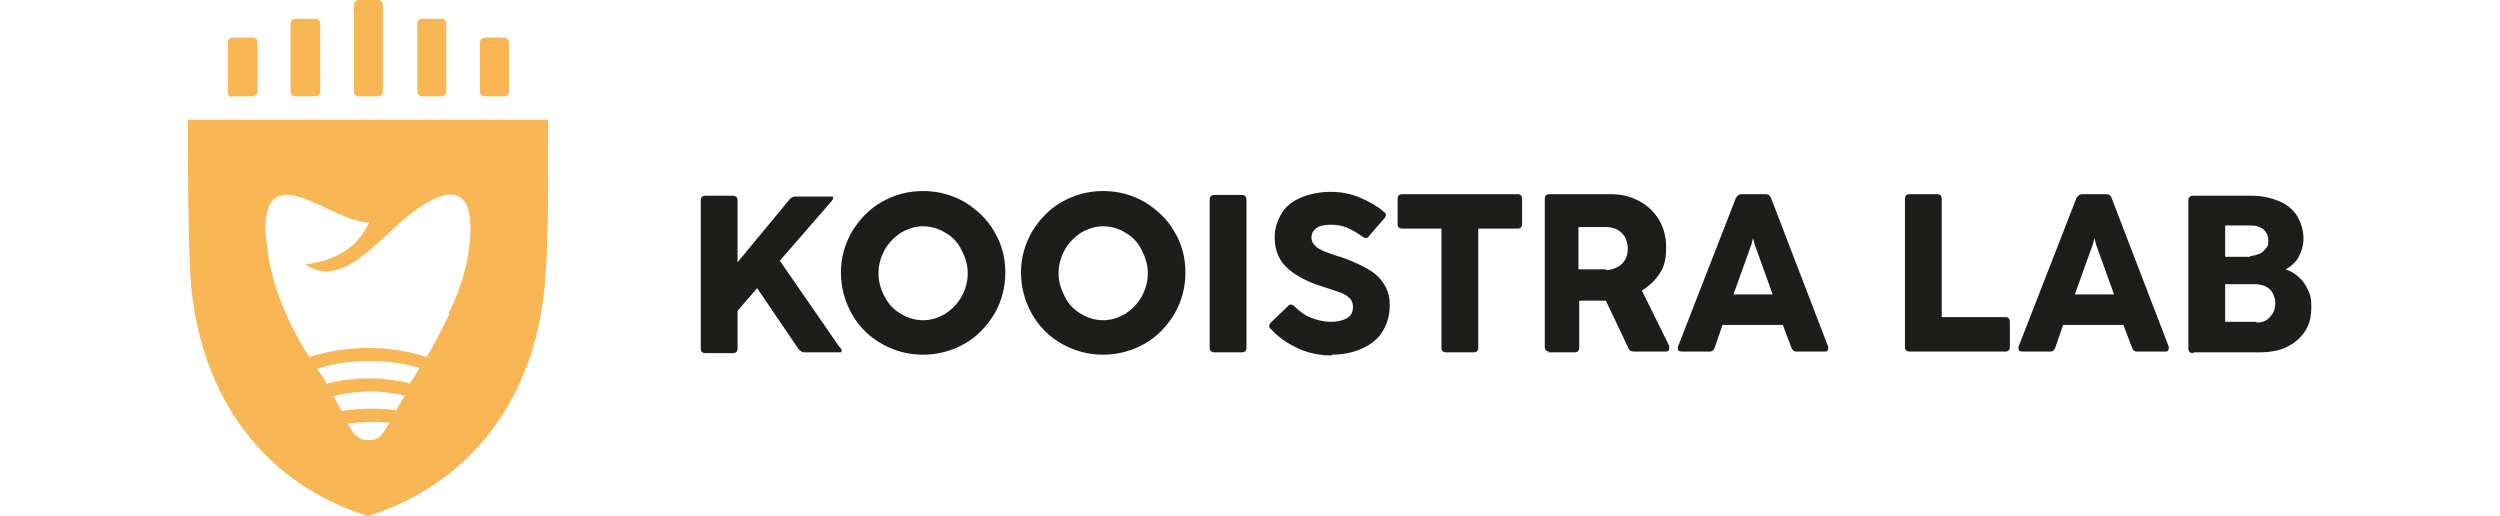 <?xml version="1.0" encoding="UTF-8"?>
<svg id="Laag_1" xmlns="http://www.w3.org/2000/svg" xmlns:xlink="http://www.w3.org/1999/xlink" version="1.1" viewBox="0 0 319.3 65.9">
  <!-- Generator: Adobe Illustrator 29.8.0, SVG Export Plug-In . SVG Version: 2.1.1 Build 160)  -->
  <defs>
    <style>
      .st0 {
        fill: none;
      }

      .st1 {
        fill: #1d1d1b;
      }

      .st2 {
        fill: #f8b655;
      }

      .st3 {
        clip-path: url(#clippath);
      }
    </style>
    <clipPath id="clippath">
      <rect class="st0" x="24" width="271.3" height="65.9"/>
    </clipPath>
  </defs>
  <g class="st3">
    <path class="st2" d="M57.4,40.1s-2,4.1-2.9,5.5c-4.9-1.6-10.2-1.5-15,0-1.1-1.7-2.1-3.5-2.9-5.4-1.6-3.4-2.5-7.1-2.7-10.9,0-9.4,8.6-.9,13.1-.9h.2c-1.2,2.2-2.8,4.6-8.2,5.4,6.2,4,11.3-7.3,17.9-8.9,1.9-.3,3.2.6,3.2,4.4-.1,3.7-1.1,7.4-2.8,10.7h0ZM52.5,49c-3.6-.9-7.3-.9-10.8,0-.3-.6-.7-1.2-1.2-1.9,2.2-.7,4.4-1,6.7-1,2.2,0,4.3.3,6.4.9-.4.7-.8,1.3-1.2,1.9h0ZM50.5,52.4c-1.1-.2-2.2-.2-3.3-.2-1.2,0-2.4.1-3.6.3-.3-.6-.6-1.2-1-1.9,1.5-.4,3.1-.6,4.7-.6,1.5,0,2.9.2,4.4.5-.4.7-.8,1.4-1.1,1.9M47,56.2c-1.2,0-1.7-.5-2.6-2.1.9-.1,1.9-.2,2.8-.2.8,0,1.7,0,2.5.1-.9,1.7-1.4,2.3-2.7,2.2h0ZM70.1,15.3H24c0,6.5,0,13.2.3,19.7,1,16.2,10,27,22.7,30.9,12.8-4,21.7-14.8,22.7-30.9.4-6.5.3-13.2.3-19.7M53.9,12.3h2.5c.4,0,.6-.3.6-.6V3c0-.4-.3-.6-.6-.6h-2.5c-.4,0-.6.3-.6.6v8.7c0,.4.3.6.6.6M61.9,12.3h2.5c.4,0,.6-.3.6-.6v-6.3c0-.3-.3-.6-.6-.6h-2.5c-.3,0-.6.3-.6.6h0v6.3c0,.4.3.6.6.6M45.8,12.3h2.5c.3,0,.6-.3.6-.6,0,0,0,0,0,0V.6c0-.3-.3-.6-.6-.6h-2.5c-.3,0-.6.3-.6.6v11.1c0,.4.3.6.6.6M37.7,12.3h2.6c.3,0,.6-.3.6-.6V3c0-.3-.3-.6-.6-.6h-2.6c-.3,0-.6.3-.6.6v8.7c0,.3.3.6.6.6M29.7,12.3h2.6c.3,0,.6-.3.6-.6,0,0,0,0,0,0v-6.3c0-.3-.2-.6-.6-.6h-2.6c-.3,0-.6.2-.6.6h0v6.4c0,.3.3.6.6.6"/>
    <path class="st1" d="M288.2,41.1h-4v-4.8h3.8c.5,0,1,.1,1.4.3.4.2.7.5.9.9.2.4.3.8.3,1.2,0,.7-.2,1.3-.7,1.8-.4.5-1,.7-1.7.7M287.4,32.8h-3.2v-4h3.3c.7,0,1.2.2,1.6.5.4.4.6.8.6,1.4s0,.7-.3,1c-.2.3-.5.6-.8.7s-.7.3-1.2.3M280.2,45h8.4c1.3,0,2.5-.2,3.5-.7,1-.5,1.8-1.2,2.3-2,.6-.9.8-1.9.8-3.1s-.1-1.4-.4-2.1c-.3-.7-.7-1.3-1.2-1.7-.5-.5-1.1-.8-1.7-1,.4-.2.8-.5,1.2-.9.4-.4.6-.9.8-1.4.2-.5.3-1.1.3-1.6,0-1.1-.3-2-.8-2.9-.5-.8-1.3-1.5-2.3-1.9-1-.4-2.1-.7-3.4-.7h-7.6c-.4,0-.6.2-.6.6v18.9c0,.4.2.6.6.6M265,37.6l2.3-6.4.2-.8.2.8,2.3,6.4h-5ZM277,44.3l-7.3-19c-.1-.3-.3-.5-.7-.5h-3.1c-.3,0-.5.2-.7.5l-7.4,19c0,0,0,.2,0,.2,0,.1,0,.2.1.3,0,0,.2.1.4.1h3.6c.3,0,.5-.2.6-.5l1-2.9h7.7l1.1,2.9c.1.3.3.5.6.5h3.6c.2,0,.3,0,.4-.1,0,0,.1-.2.1-.3s0-.2,0-.2M256.7,44.4v-3.3c0-.4-.2-.6-.6-.6h-8.1v-15.1c0-.4-.2-.6-.6-.6h-3.5c-.4,0-.6.2-.6.6v18.9c0,.4.2.6.6.6h12.2c.4,0,.6-.2.6-.6M221.4,37.6l2.3-6.4.2-.8.2.8,2.3,6.4h-5ZM233.5,44.3l-7.3-19c-.1-.3-.3-.5-.7-.5h-3.1c-.3,0-.5.2-.7.5l-7.4,19c0,0,0,.2,0,.2,0,.1,0,.2.1.3,0,0,.2.1.4.1h3.6c.3,0,.5-.2.6-.5l1-2.9h7.7l1.1,2.9c.1.3.3.5.6.5h3.6c.2,0,.3,0,.4-.1,0,0,.1-.2.1-.3s0-.2,0-.2M205.1,34.4h-3.5v-5.4h3.5c.5,0,1,.1,1.4.3.4.2.7.5,1,.9.2.4.4.9.4,1.5s-.1,1-.3,1.4c-.2.4-.6.8-1,1-.4.2-.9.4-1.4.4M197.6,45h3.5c.4,0,.6-.2.6-.6v-6h2.6c.3,0,.6,0,.8,0l2.9,6.1c.1.3.4.4.7.4h4c.2,0,.3,0,.4-.1,0,0,.1-.2.1-.3s0-.2,0-.3l-3.5-7.1c1-.6,1.7-1.3,2.3-2.2s.8-2,.8-3.3-.3-2.5-.9-3.5c-.6-1-1.4-1.8-2.5-2.4-1.1-.6-2.3-.9-3.6-.9h-7.9c-.4,0-.6.2-.6.6v18.9c0,.4.2.6.6.6M188.8,44.4v-15.2h5c.4,0,.6-.2.6-.6v-3.2c0-.4-.2-.6-.6-.6h-14.7c-.4,0-.6.2-.6.6v3.2c0,.4.2.6.6.6h5v15.2c0,.4.2.6.6.6h3.5c.4,0,.6-.2.6-.6M170.1,45.3c1.5,0,2.8-.3,3.9-.8,1.1-.5,2-1.2,2.6-2.2.6-1,.9-2.1.9-3.3s-.3-2.1-.8-2.8c-.5-.8-1.2-1.4-2.1-1.9-.9-.5-2-1-3.4-1.5-.2,0-.3-.1-.4-.1-.8-.3-1.5-.5-1.9-.7-.4-.2-.8-.4-1-.7-.3-.3-.4-.6-.4-1s.2-.9.7-1.2c.4-.3,1.1-.4,1.8-.4s1.4.1,2.1.4c.7.3,1.3.7,1.9,1.1.1.1.3.2.4.2s.3,0,.4-.2l2-2.3c.1-.1.2-.3.2-.4s0-.3-.2-.4c-.9-.8-2-1.4-3.2-1.9-1.2-.5-2.4-.7-3.7-.7s-2.8.3-3.9.8c-1.1.5-1.9,1.2-2.4,2.1-.5.9-.8,1.8-.8,2.9,0,1.7.6,3.1,1.8,4.1,1.2,1,2.7,1.7,4.3,2.2,1,.3,1.8.6,2.4.8.5.2.9.5,1.2.8.2.3.3.6.3,1,0,.6-.2,1.1-.7,1.4-.5.3-1.2.5-2.1.5s-1.7-.2-2.5-.5c-.8-.3-1.5-.8-2.2-1.5-.1-.1-.3-.2-.4-.2s-.3,0-.4.2l-2.2,2.1c-.1.1-.2.3-.2.4s0,.3.2.4c1,1.1,2.2,1.9,3.5,2.5,1.3.6,2.8.9,4.3.9M159.2,44.4v-18.9c0-.4-.2-.6-.6-.6h-3.5c-.4,0-.6.2-.6.6v18.9c0,.4.2.6.6.6h3.5c.4,0,.6-.2.6-.6M140.9,40.9c-1,0-2-.3-2.8-.8-.9-.5-1.6-1.2-2.1-2.2s-.8-1.9-.8-3,.3-2.1.8-3c.5-.9,1.2-1.6,2.1-2.2.9-.5,1.8-.8,2.8-.8s2,.3,2.8.8c.9.5,1.6,1.2,2.1,2.2s.8,1.9.8,3-.3,2.1-.8,3c-.5.9-1.2,1.6-2.1,2.2-.9.5-1.8.8-2.8.8M140.9,45.3c1.9,0,3.7-.5,5.3-1.4,1.6-.9,2.8-2.2,3.8-3.8.9-1.6,1.4-3.3,1.4-5.3s-.5-3.7-1.4-5.2c-.9-1.6-2.2-2.8-3.8-3.8-1.6-.9-3.3-1.4-5.3-1.4s-3.7.5-5.3,1.4c-1.6.9-2.8,2.2-3.8,3.8-.9,1.6-1.4,3.3-1.4,5.2s.5,3.7,1.4,5.3c.9,1.6,2.2,2.9,3.8,3.8,1.6.9,3.3,1.4,5.3,1.4M117.9,40.9c-1,0-2-.3-2.8-.8-.9-.5-1.6-1.2-2.1-2.2-.5-.9-.8-1.9-.8-3s.3-2.1.8-3c.5-.9,1.2-1.6,2.1-2.2.9-.5,1.8-.8,2.8-.8s2,.3,2.8.8c.9.5,1.6,1.2,2.1,2.2s.8,1.9.8,3-.3,2.1-.8,3c-.5.9-1.2,1.6-2.1,2.2-.9.5-1.8.8-2.8.8M117.9,45.3c1.9,0,3.7-.5,5.3-1.4,1.6-.9,2.8-2.2,3.8-3.8.9-1.6,1.4-3.3,1.4-5.3s-.5-3.7-1.4-5.2c-.9-1.6-2.2-2.8-3.8-3.8-1.6-.9-3.3-1.4-5.3-1.4s-3.7.5-5.3,1.4c-1.6.9-2.8,2.2-3.8,3.8-.9,1.6-1.4,3.3-1.4,5.2s.5,3.7,1.4,5.3c.9,1.6,2.2,2.9,3.8,3.8,1.6.9,3.3,1.4,5.3,1.4M107.2,44.3l-7.6-11,6.6-7.6c.1-.1.2-.3.2-.4s0-.2-.1-.2c0,0-.2,0-.4,0h-4.3c-.3,0-.5.1-.7.3l-6.7,8.1v-7.9c0-.4-.2-.6-.6-.6h-3.5c-.4,0-.6.2-.6.6v18.9c0,.4.2.6.6.6h3.5c.4,0,.6-.2.6-.6v-4.8l2.5-2.9,5.3,7.8c.2.2.4.4.7.4h4.3c.2,0,.3,0,.4,0,0,0,.1-.1.1-.2s0-.2-.1-.3"/>
  </g>
</svg>